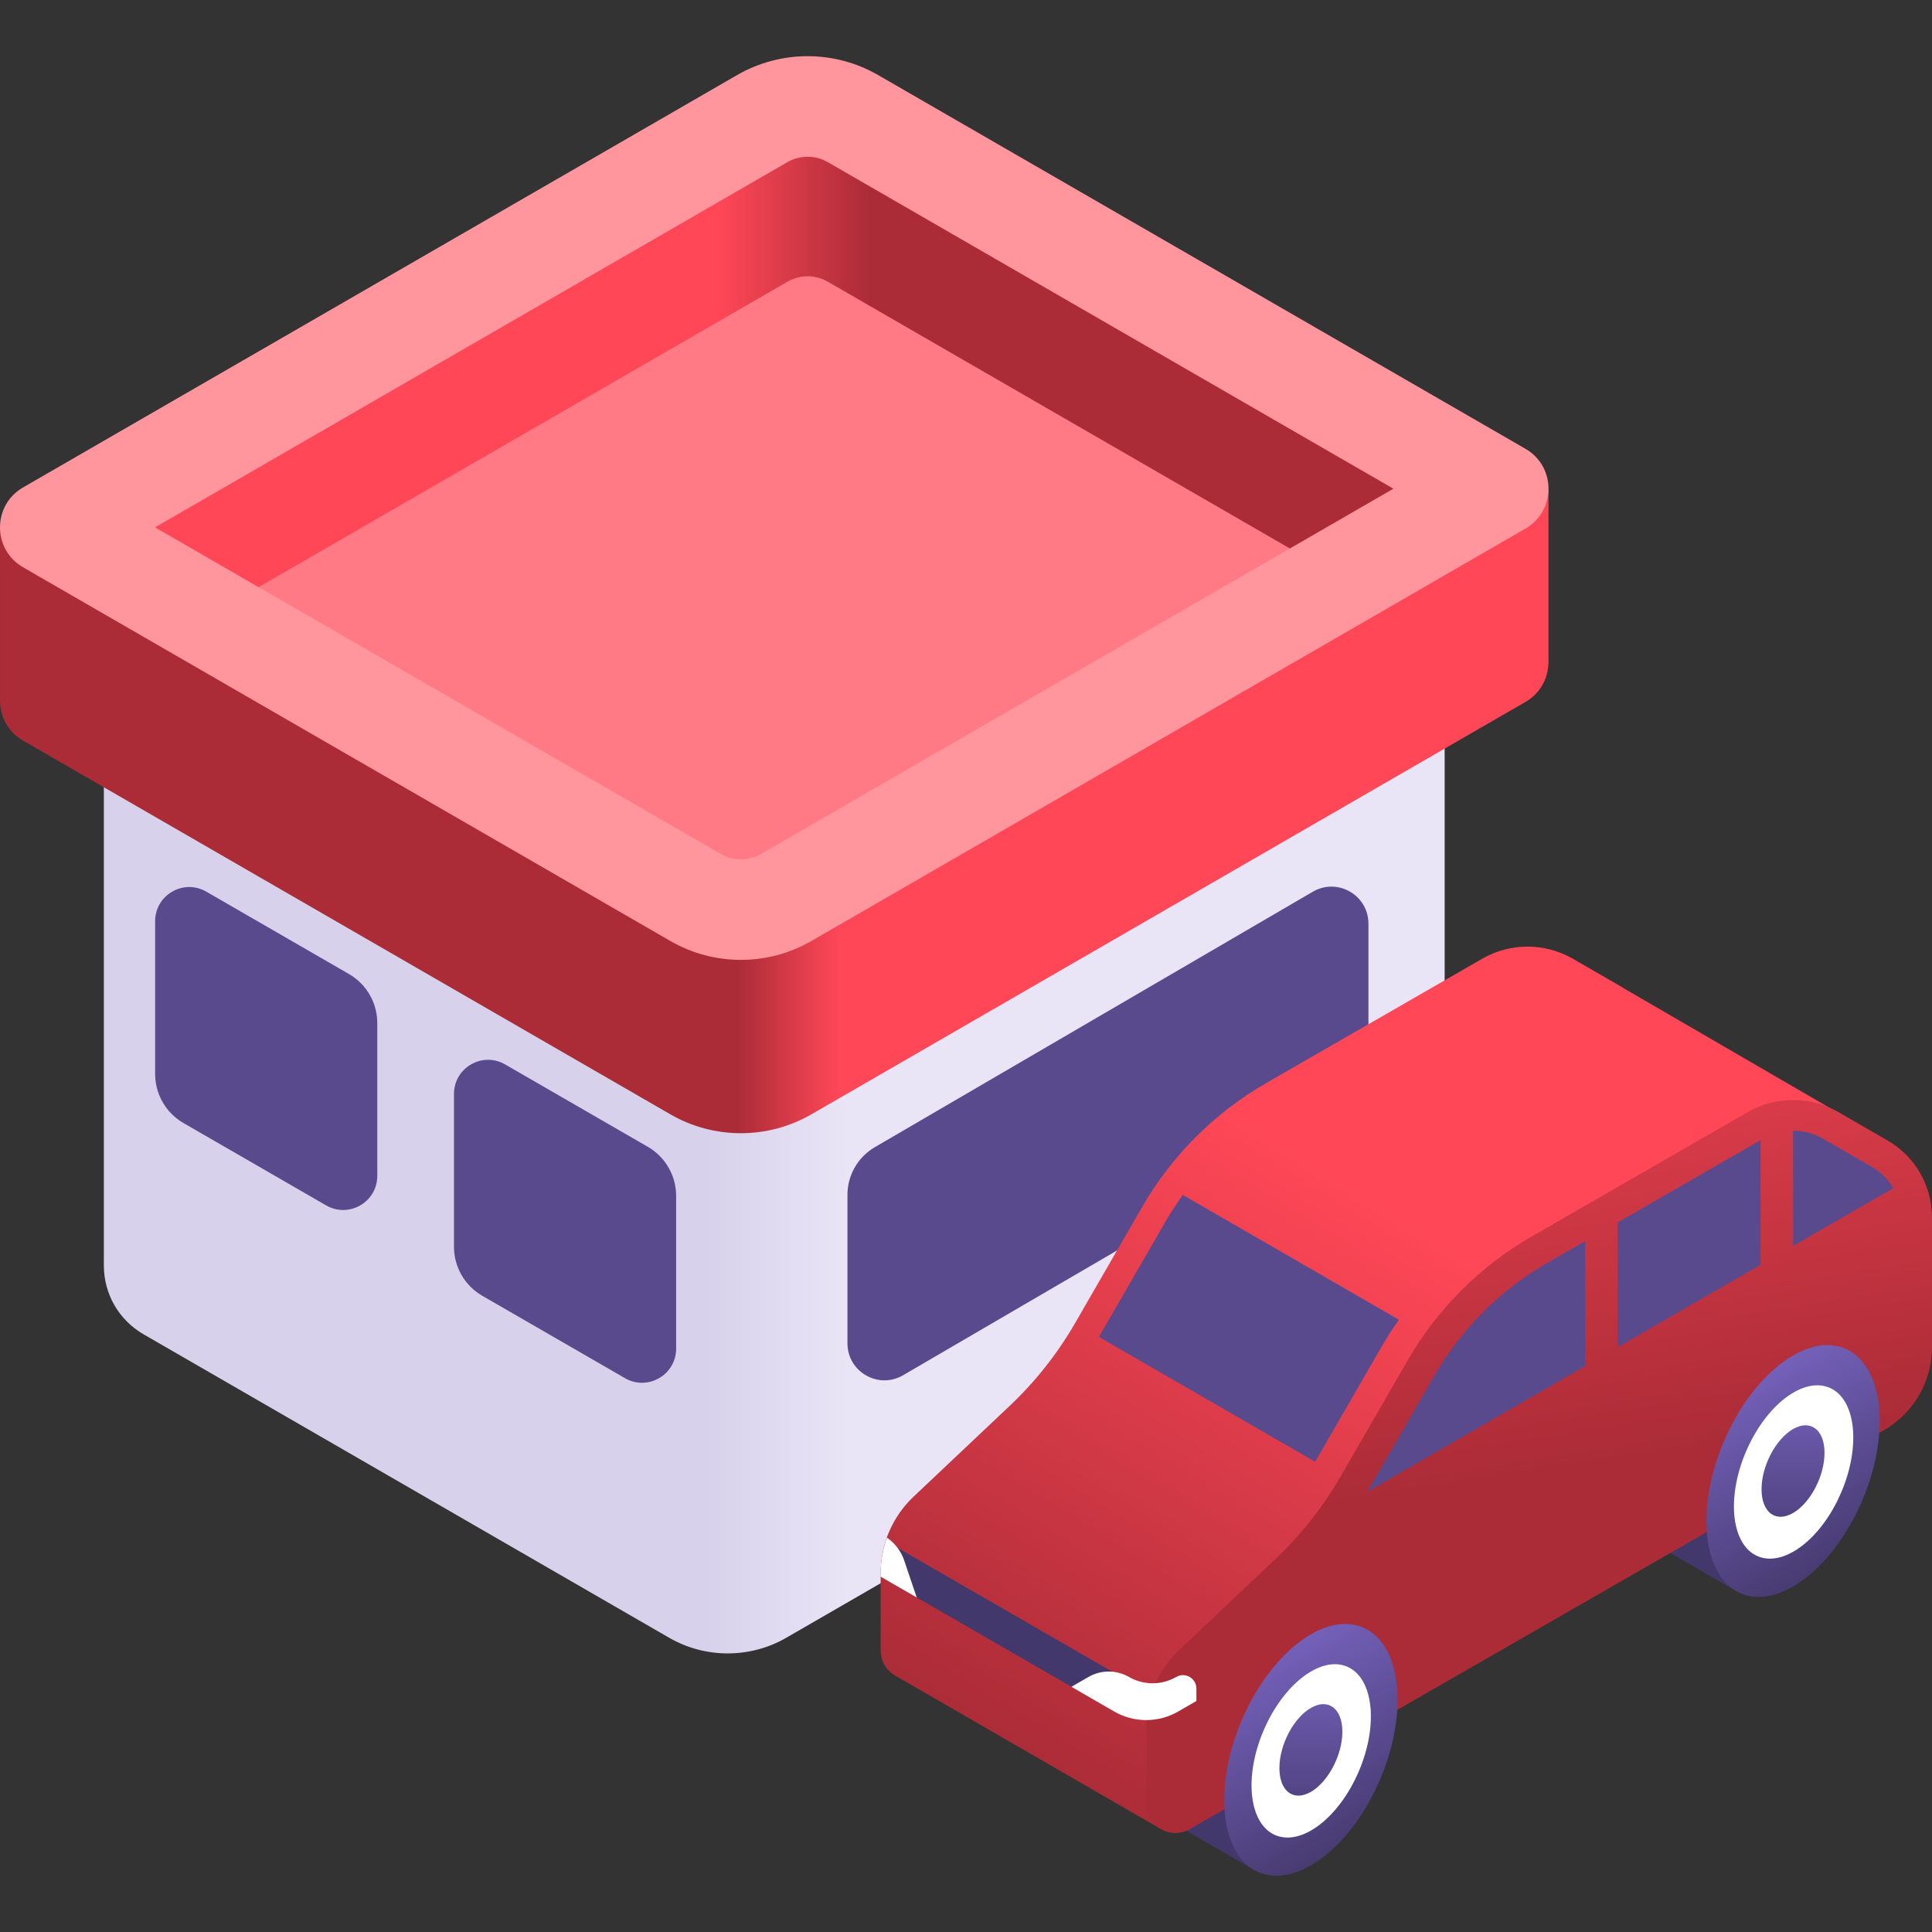 <svg id="Capa_1" enable-background="new 0 0 512 512" height="512" viewBox="0 0 512 512" width="512" xmlns="http://www.w3.org/2000/svg" xmlns:xlink="http://www.w3.org/1999/xlink"><rect x="0" y="0" width="512" height="512" fill="#333333" stroke="none"/><linearGradient id="SVGID_1_" gradientUnits="userSpaceOnUse" x1="187.606" x2="224.564" y1="280.061" y2="280.061"><stop offset="0" stop-color="#d7d1eb"/><stop offset=".998" stop-color="#e9e5f6"/></linearGradient><linearGradient id="lg1"><stop offset="0" stop-color="#ab2c37"/><stop offset="1" stop-color="#ff4757"/></linearGradient><linearGradient id="SVGID_2_" gradientUnits="userSpaceOnUse" x1="195.383" x2="222.359" xlink:href="#lg1" y1="215.068" y2="215.068"/><linearGradient id="SVGID_3_" gradientUnits="userSpaceOnUse" x1="230.581" x2="190.198" xlink:href="#lg1" y1="98.572" y2="98.572"/><linearGradient id="lg2"><stop offset="0" stop-color="#43386b"/><stop offset="1" stop-color="#7662bd"/></linearGradient><linearGradient id="SVGID_4_" gradientUnits="userSpaceOnUse" x1="458.814" x2="458.814" xlink:href="#lg2" y1="406.009" y2="315.317"/><linearGradient id="SVGID_5_" gradientUnits="userSpaceOnUse" x1="331.04" x2="331.04" xlink:href="#lg2" y1="479.908" y2="389.216"/><linearGradient id="SVGID_6_" gradientUnits="userSpaceOnUse" x1="283.625" x2="375.222" xlink:href="#lg1" y1="473.252" y2="324.89"/><linearGradient id="SVGID_7_" gradientUnits="userSpaceOnUse" x1="406.349" x2="381.838" xlink:href="#lg1" y1="389.872" y2="231.834"/><linearGradient id="SVGID_8_" gradientTransform="matrix(.866 -.5 0 1.155 -137.424 42.443)" gradientUnits="userSpaceOnUse" x1="559.843" x2="559.843" xlink:href="#lg2" y1="638.551" y2="577.942"/><linearGradient id="SVGID_9_" gradientUnits="userSpaceOnUse" x1="347.4" x2="347.4" xlink:href="#lg2" y1="490.984" y2="439.702"/><linearGradient id="SVGID_10_" gradientTransform="matrix(.866 -.5 0 1.155 -137.424 42.443)" gradientUnits="userSpaceOnUse" x1="707.387" x2="707.387" xlink:href="#lg2" y1="638.441" y2="577.832"/><linearGradient id="SVGID_11_" gradientUnits="userSpaceOnUse" x1="475.173" x2="475.173" xlink:href="#lg2" y1="417.086" y2="365.803"/><g><g><path d="m27.52 145.498v189.803c0 7.657 3.958 14.514 10.59 18.342l139.23 80.384c4.784 2.763 10.148 4.144 15.511 4.143 5.364 0 10.728-1.381 15.512-4.143l163.893-94.658c6.632-3.829 10.59-10.686 10.59-18.342v-199.075z" fill="url(#SVGID_1_)"/><path d="m410.368 129.822-410.36 10.135v45.606c-.001.085-.001.169 0 .254v.016c.047 4.064 2.074 8.109 6.097 10.432l171.541 99.04c11.568 6.679 25.82 6.679 37.387 0l189.229-109.286c3.901-2.252 5.912-6.125 6.074-10.064l.032-.004z" fill="url(#SVGID_2_)"/><path d="m6.105 129.182 189.229-109.285c11.568-6.679 25.819-6.679 37.387 0l171.542 99.04c8.14 4.7 8.14 16.45 0 21.149l-189.229 109.285c-11.567 6.678-25.819 6.678-37.387 0l-171.542-99.039c-8.14-4.7-8.14-16.45 0-21.15z" fill="#ff959d"/><path d="m214.027 41.55c1.88 0 3.734.497 5.362 1.437l149.864 86.524-167.551 96.77c-1.628.94-3.482 1.437-5.362 1.437s-3.734-.497-5.363-1.437l-149.863-86.524 167.551-96.77c1.628-.94 3.482-1.437 5.362-1.437z" fill="#ff7a85"/><path d="m208.665 74.659c1.628-.94 3.482-1.437 5.362-1.437s3.734.497 5.362 1.437l122.435 70.688 27.429-15.836-149.863-86.524c-1.628-.94-3.483-1.437-5.362-1.437-1.88 0-3.734.497-5.362 1.437l-167.551 96.77 27.429 15.836z" fill="url(#SVGID_3_)"/><g fill="#594a8e"><path d="m231.846 304.008 116.062-67.693c6.534-3.811 14.739.902 14.739 8.466v39.338c0 5.207-2.766 10.022-7.263 12.645l-116.063 67.693c-6.534 3.811-14.739-.902-14.739-8.467v-39.338c0-5.206 2.766-10.021 7.264-12.644z"/><path d="m171.671 303.91-37.807-21.828c-6.024-3.478-13.555.869-13.555 7.826v40.488c0 5.365 2.862 10.322 7.508 13.004l37.808 21.828c6.024 3.478 13.555-.869 13.555-7.826v-40.489c-.001-5.364-2.863-10.321-7.509-13.003z"/><path d="m92.476 258.124-37.808-21.828c-6.024-3.478-13.555.869-13.555 7.826v40.489c0 5.365 2.862 10.322 7.508 13.004l37.808 21.828c6.025 3.478 13.555-.87 13.555-7.826v-40.489c0-5.365-2.862-10.322-7.508-13.004z"/></g></g><g><path d="m490.121 357.968-24.562-14.177-.001.001c-4.035-2.365-9.313-2.162-15.089 1.173-12.682 7.322-22.963 26.965-22.963 43.875 0 9.059 2.952 15.494 7.642 18.392l-.001.001.058.034c.162.099.326.194.492.284l24.27 14.013z" fill="url(#SVGID_4_)"/><path d="m362.347 431.867-24.562-14.177v.001c-4.035-2.365-9.313-2.162-15.089 1.173-12.682 7.322-22.963 26.965-22.963 43.875 0 9.059 2.952 15.494 7.642 18.392l-.001.001.058.034c.162.099.326.194.492.284l24.27 14.013z" fill="url(#SVGID_5_)"/><path d="m430.309 261.907c-.156-.094-.292-.211-.451-.301l-13.018-7.516c-7.447-4.3-16.621-4.3-24.067 0l-57.35 33.016c-13.595 7.85-24.884 19.139-32.733 32.733l-17.78 30.797c-4.682 8.11-10.518 15.496-17.326 21.926l-25.479 24.068c-5.566 5.258-8.721 12.578-8.721 20.235v20.521c0 3.034 1.679 5.481 4.006 6.763l69.981 40.405 177.208-191.135z" fill="url(#SVGID_6_)"/><path d="m242.939 423.35 41 23.671 10.816-3.991-57.903-33.43z" fill="#43386b"/><path d="m312.478 437.27 25.479-24.069c6.807-6.43 12.642-13.816 17.324-21.925l17.781-30.798c7.849-13.594 19.138-24.883 32.732-32.732l57.35-33.017c7.446-4.299 16.621-4.299 24.067 0l13.018 7.516c7.284 4.205 11.771 11.977 11.771 20.388v34.349c0 9.101-4.862 17.508-12.75 22.047l-183.911 105.694c-5.152 2.964-11.582-.754-11.582-6.698v-20.52c0-7.657 3.154-14.977 8.721-20.235z" fill="url(#SVGID_7_)"/><path d="m370.732 349.749-57.283-33.073c-1.616 2.277-3.167 4.605-4.57 7.034l-17.664 30.595 57.302 33.083 17.771-30.78c1.368-2.368 2.875-4.637 4.444-6.859z" fill="#594a8e"/><g><path d="m370.363 450.482c0-16.909-10.281-24.681-22.963-17.359s-22.963 26.965-22.963 43.875c0 16.909 10.281 24.681 22.963 17.36 12.682-7.323 22.963-26.967 22.963-43.876z" fill="url(#SVGID_8_)"/><ellipse cx="347.4" cy="463.74" fill="#fff" rx="24.267" ry="13.729" transform="matrix(.392 -.92 .92 .392 -215.338 601.825)"/><path d="m355.743 458.923c0-6.144-3.735-8.968-8.343-6.307-4.608 2.66-8.343 9.798-8.343 15.941 0 6.144 3.735 8.968 8.343 6.307 4.608-2.66 8.343-9.798 8.343-15.941z" fill="url(#SVGID_9_)"/></g><g><path d="m498.136 376.583c0-16.909-10.281-24.681-22.963-17.359s-22.963 26.965-22.963 43.875c0 16.909 10.281 24.682 22.963 17.359 12.682-7.322 22.963-26.966 22.963-43.875z" fill="url(#SVGID_10_)"/><ellipse cx="475.173" cy="389.841" fill="#fff" rx="24.268" ry="13.729" transform="matrix(.392 -.92 .92 .392 -69.597 674.43)"/><path d="m483.517 385.024c0-6.144-3.735-8.968-8.343-6.307-4.608 2.66-8.343 9.798-8.343 15.941 0 6.144 3.735 8.968 8.343 6.307 4.607-2.66 8.343-9.797 8.343-15.941z" fill="url(#SVGID_11_)"/></g><path d="m311.698 444.412c-3.872 2.235-8.642 2.235-12.513 0-3.319-1.916-7.407-1.916-10.726 0l-4.52 2.61 11.345 6.55c5.243 3.027 11.702 3.027 16.945 0l4.831-2.789v-3.274c.001-2.753-2.979-4.473-5.362-3.097z" fill="#fff"/><path d="m239.61 413.495c-.829-2.455-2.453-4.53-4.562-6.004-1.069 2.982-1.662 6.142-1.662 9.375v.969l9.553 5.515z" fill="#fff"/><g fill="#594a8e"><path d="m475.173 330.208 26.569-15.34c-1.329-2.275-3.236-4.214-5.586-5.571l-13.017-7.515c-2.418-1.396-5.171-2.134-7.962-2.134-.001 0-.003 0-.005 0v30.56z"/><path d="m428.691 357.045 37.861-21.86v-33.021l-37.861 21.797z"/><path d="m420.07 328.923-10.213 5.88c-12.33 7.119-22.619 17.408-29.742 29.746l-17.789 30.811 57.744-33.338z"/></g></g></g></svg>